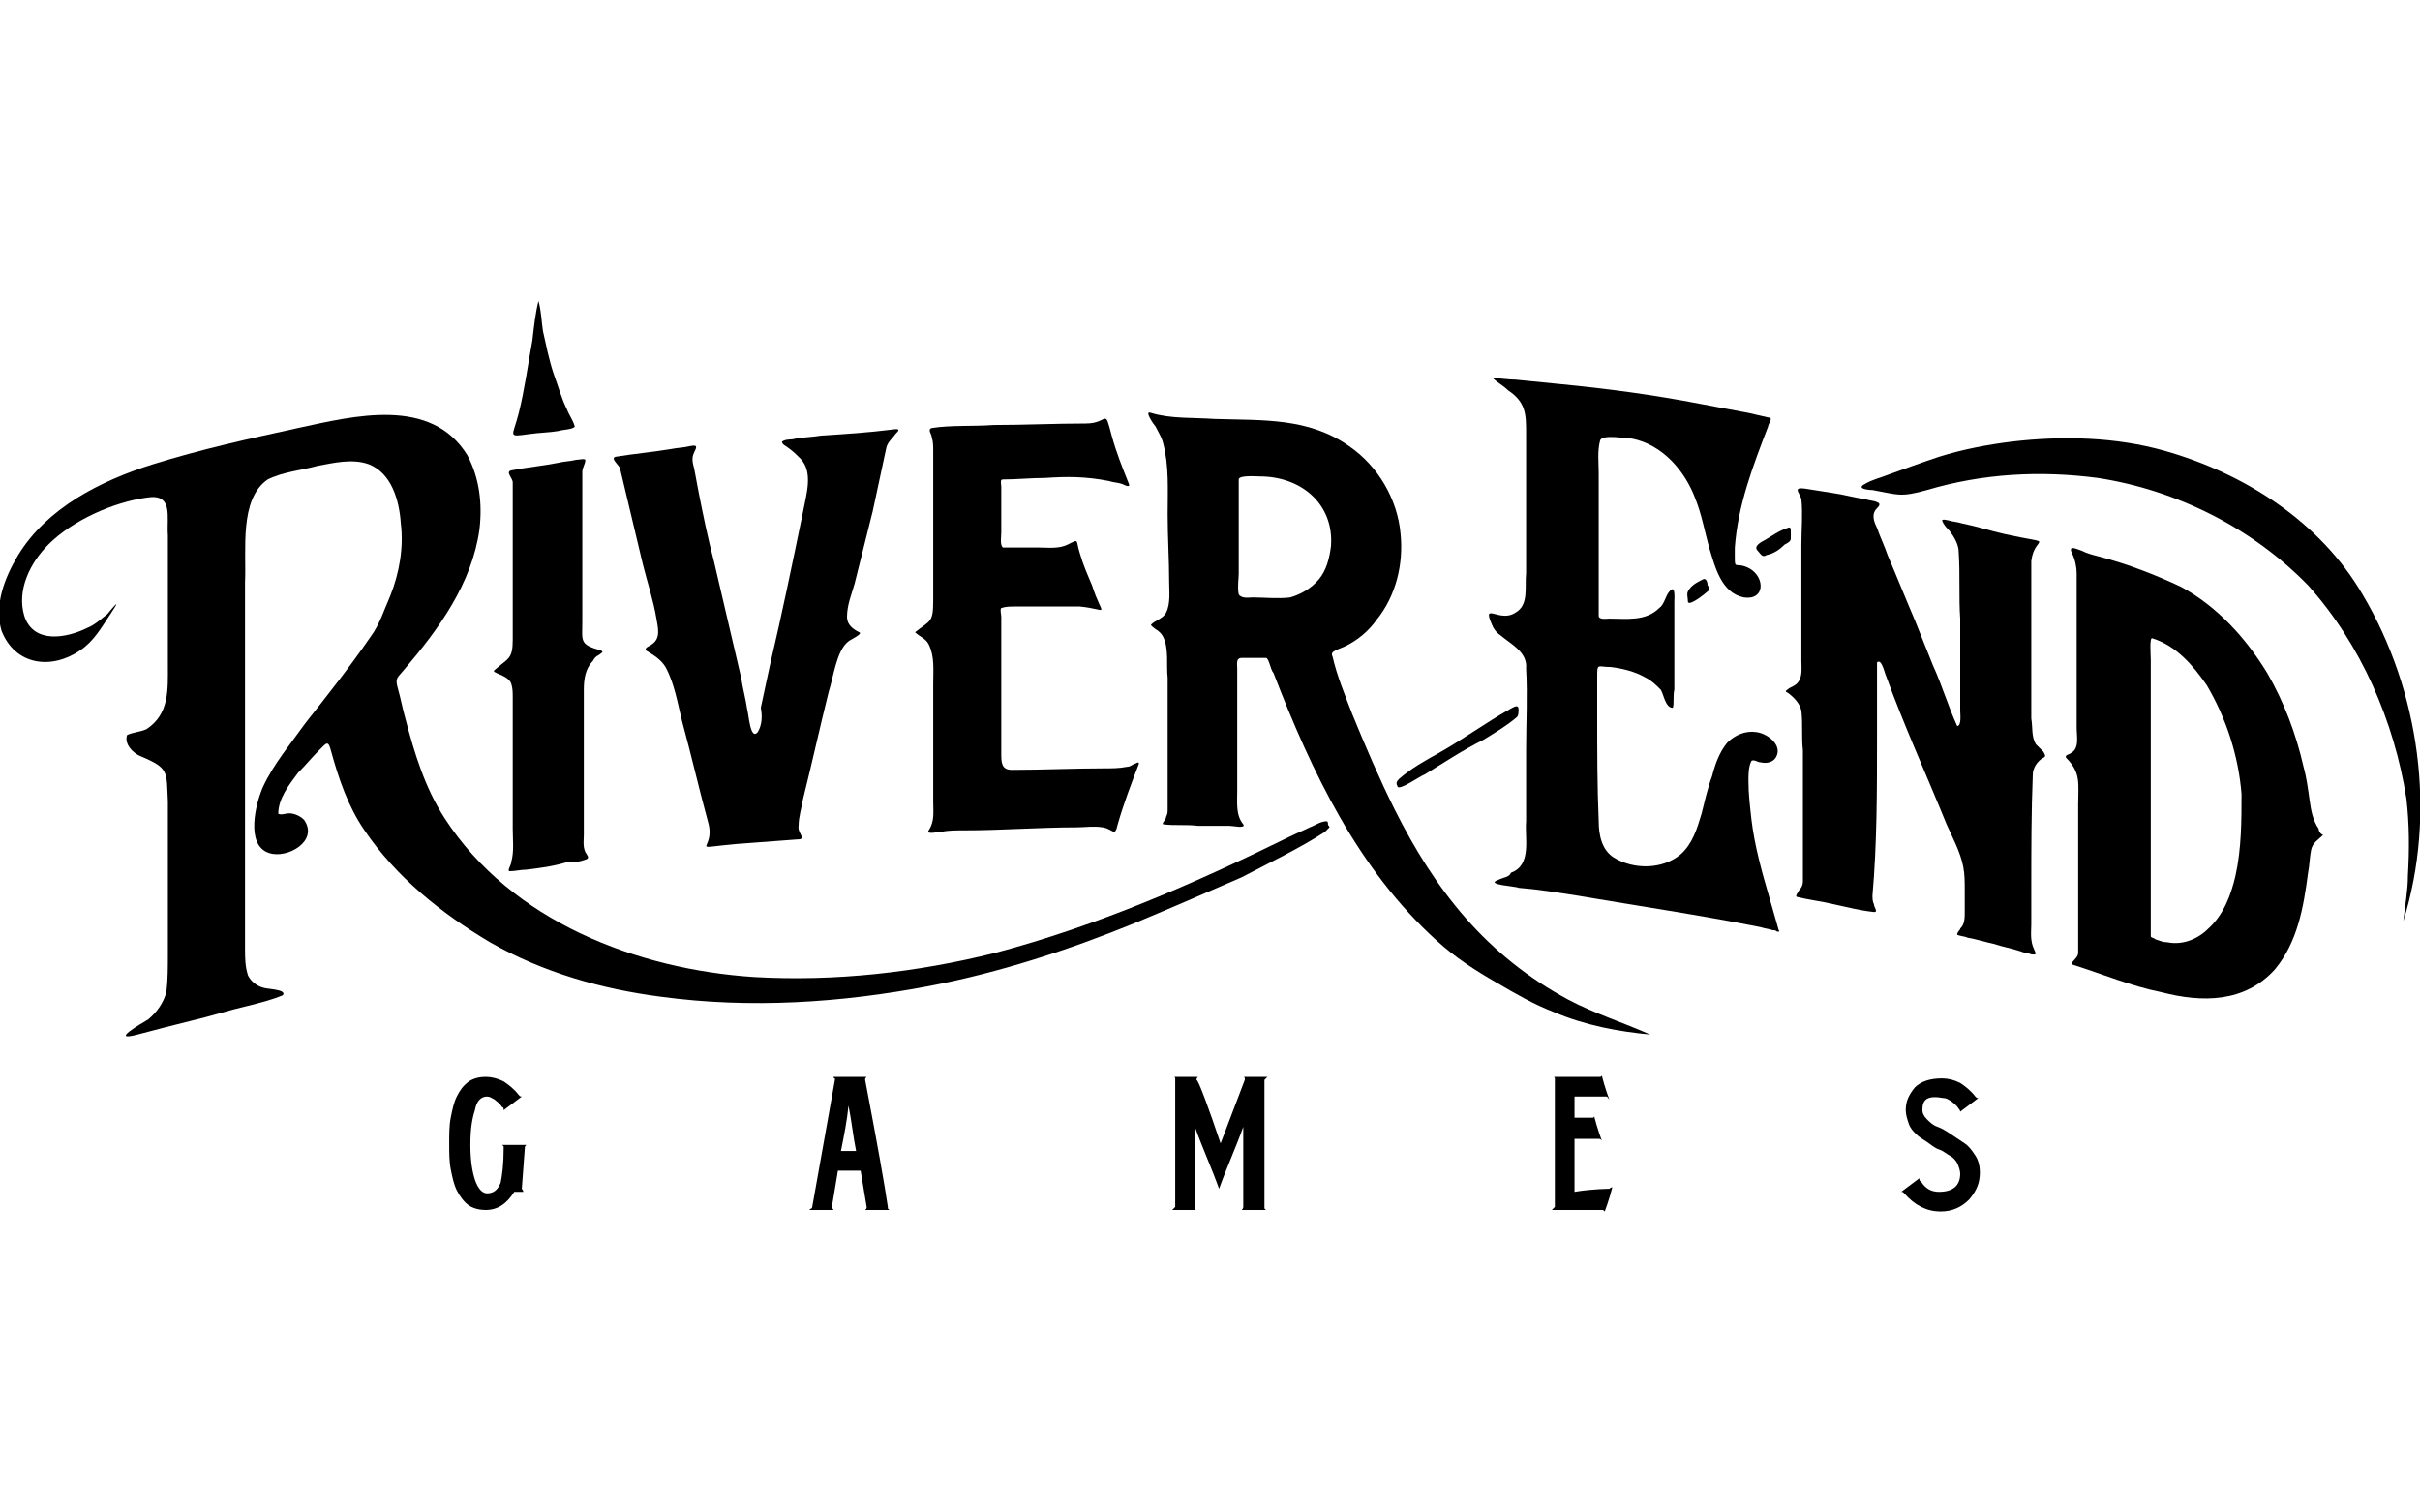<?xml version="1.0" encoding="utf-8"?>
<!-- Generator: Adobe Illustrator 26.0.3, SVG Export Plug-In . SVG Version: 6.00 Build 0)  -->
<svg version="1.1" id="River_End_Games" xmlns="http://www.w3.org/2000/svg" xmlns:xlink="http://www.w3.org/1999/xlink" x="0px"
	 y="0px" width="160px" height="100px" viewBox="0 0 160 100" style="enable-background:new 0 0 160 100;" xml:space="preserve">
<path d="M153.3,54.8c-0.4-0.6-0.5-1.2-0.6-1.9c-0.1-0.7-0.2-1.5-0.4-2.2c-0.5-2.2-1.3-4.3-2.4-6.2c-1.4-2.3-3.3-4.4-5.7-5.7
	c-1.7-0.8-3.5-1.5-5.4-2c-0.4-0.1-0.8-0.2-1.2-0.4c-0.3-0.1-0.9-0.4-0.6,0.2c0.2,0.4,0.3,0.9,0.3,1.3c0,0.5,0,1,0,1.5
	c0,1.6,0,3.3,0,4.9c0,1.3,0,2.5,0,3.8c0,0.6,0.2,1.4-0.4,1.7c-0.1,0.1-0.4,0.1-0.3,0.3c1,1,0.8,1.7,0.8,3.1c0,1.4,0,2.8,0,4.1
	c0,1.9,0,3.8,0,5.7c0,0.4-0.7,0.7-0.3,0.8c1.9,0.6,3.8,1.4,5.8,1.8c2.7,0.7,5.5,0.7,7.5-1.5c1.5-1.8,1.9-4.1,2.2-6.4
	c0.1-0.5,0.1-1,0.2-1.5c0.1-0.5,0.5-0.7,0.8-1C153.5,55.2,153.3,55,153.3,54.8z M147.8,57.9c-0.3,1.3-0.8,2.6-1.8,3.5
	c-0.7,0.7-1.7,1.1-2.7,0.9c-0.3,0-0.5-0.1-0.8-0.2c-0.1-0.1-0.3-0.1-0.3-0.2c0-1.4,0-2.8,0-4.2c0-3.7,0-7.5,0-11.2c0-1,0-1.9,0-2.9
	c0-0.2-0.1-1.5,0.1-1.4c1.6,0.5,2.7,1.8,3.6,3.1c1.3,2.2,2.1,4.7,2.3,7.2C148.2,54.2,148.2,56.1,147.8,57.9z"/>
<path d="M50.1,48.4c-0.5,0.6-0.6-1.2-0.7-1.5c-0.1-0.7-0.3-1.4-0.4-2.1c-0.6-2.6-1.2-5.1-1.8-7.7c-0.4-1.5-0.7-3-1-4.5
	c-0.1-0.5-0.2-1.1-0.3-1.6c-0.1-0.4-0.2-0.7,0-1.1c0.2-0.4,0.2-0.5-0.3-0.4c-0.4,0.1-0.8,0.1-1.3,0.2c-1.2,0.2-2.4,0.3-3.6,0.5
	C40.3,30.3,41,30.8,41,31c0.5,2.1,1,4.2,1.5,6.3c0.3,1.2,0.7,2.4,0.9,3.6c0.1,0.6,0.3,1.3-0.3,1.7c-0.1,0.1-0.5,0.2-0.4,0.4
	c0.5,0.3,1,0.6,1.3,1.1c0.6,1.1,0.8,2.4,1.1,3.6c0.6,2.2,1.1,4.4,1.7,6.6c0.6,2-1.5,1.8,1.9,1.5c1.3-0.1,2.7-0.2,4-0.3
	c0.7,0,0-0.4,0.1-0.9c0-0.6,0.2-1.2,0.3-1.8c0.6-2.4,1.1-4.7,1.7-7.1c0.3-0.9,0.5-2.7,1.3-3.3c0.1-0.1,1-0.5,0.7-0.6
	c-0.4-0.2-0.8-0.5-0.8-1c0-0.8,0.3-1.5,0.5-2.2c0.4-1.6,0.8-3.2,1.2-4.8c0.3-1.4,0.6-2.8,0.9-4.2c0.1-0.4,0.4-0.6,0.6-0.9
	c0.2-0.2,0.4-0.4-0.2-0.3c-1.6,0.2-3.1,0.3-4.7,0.4c-0.6,0.1-1.1,0.1-1.7,0.2c-0.3,0.1-0.6,0-0.9,0.2c0,0.2,0.3,0.3,0.4,0.4
	c0.3,0.2,0.6,0.5,0.8,0.7c0.9,0.9,0.4,2.4,0.2,3.5c-0.7,3.4-1.4,6.8-2.2,10.2c-0.2,0.9-0.4,1.9-0.6,2.8
	C50.4,47.3,50.4,47.9,50.1,48.4z"/>
<path d="M69.1,31.6c-0.9,0-1.9,0.1-2.8,0.1c-0.2,0-0.1,0.3-0.1,0.5c0,0.3,0,0.7,0,1c0,0.7,0,1.3,0,2c0,0.3-0.1,0.8,0.1,1
	c0.8,0,1.6,0,2.4,0c0.6,0,1.3,0.1,1.9-0.2c0.8-0.4,0.5-0.3,0.8,0.6c0.2,0.7,0.5,1.4,0.8,2.1c0.7,2.2,1.2,1.6-0.8,1.4
	c-1.4,0-2.9,0-4.3,0c-0.3,0-0.6,0-0.9,0.1c-0.1,0.1,0,0.4,0,0.6c0,0.8,0,1.5,0,2.3c0,1.7,0,3.3,0,5c0,0.6,0,1.1,0,1.7
	c0,0.6,0,1.1,0.7,1.1c2,0,4.1-0.1,6.1-0.1c0.5,0,1,0,1.5-0.1c0.2,0,0.3-0.1,0.5-0.2c0.1,0,0.3-0.2,0.3,0c-0.5,1.3-1,2.6-1.4,4
	c-0.2,0.9-0.3,0.3-1,0.2c-0.6-0.1-1.2,0-1.7,0c-2.5,0-5,0.2-7.5,0.2c-0.5,0-1,0-1.5,0.1c-0.2,0-1,0.2-0.8-0.1
	c0.4-0.6,0.3-1.2,0.3-1.9c0-0.8,0-1.7,0-2.5c0-1.8,0-3.5,0-5.3c0-0.9,0.1-1.8-0.3-2.6c-0.2-0.4-0.6-0.5-0.9-0.8
	c1-0.8,1.2-0.6,1.2-2.1c0-1.2,0-2.4,0-3.5c0-2.1,0-4.3,0-6.4c0-0.3,0-0.6-0.1-0.9c0-0.2-0.3-0.5,0-0.6c1.3-0.2,2.7-0.1,4.1-0.2
	c2,0,4.1-0.1,6.1-0.1c1.5,0,1.2-1.1,1.7,0.8c0.3,1.1,0.7,2.1,1.1,3.1c0.2,0.4-0.2,0.2-0.4,0.1c-0.3-0.1-0.6-0.1-0.9-0.2
	C71.8,31.5,70.5,31.5,69.1,31.6z"/>
<path d="M106.4,40.9c-0.2,0-0.7,0.1-0.7-0.2c0-0.5,0-1.1,0-1.6c0-1.4,0-2.8,0-4.2c0-1.2,0-2.4,0-3.6c0-0.7-0.1-1.5,0.1-2.2
	c0.2-0.4,1.7-0.1,2.1-0.1c2,0.4,3.5,2.1,4.2,4c0.4,1,0.6,2.1,0.9,3.2c0.4,1.3,0.8,3,2.3,3.3c1.4,0.2,1.4-1.3,0.4-1.9
	c-1.1-0.6-1,0.4-1-1.4c0.2-2.8,1.2-5.4,2.2-8c0-0.2,0.4-0.6,0-0.6c-0.4-0.1-0.9-0.2-1.3-0.3c-1.1-0.2-2.1-0.4-3.2-0.6
	c-3.1-0.6-6.1-1-9.2-1.3c-1-0.1-2-0.2-3-0.3c-0.5,0-1-0.1-1.5-0.1c0.3,0.3,0.7,0.5,1,0.8c1.2,0.8,1.2,1.6,1.2,2.9c0,2,0,3.9,0,5.9
	c0,1.1,0,2.2,0,3.3c-0.1,0.9,0.2,2.1-0.7,2.6c-1,0.7-2.2-0.7-1.6,0.7c0.1,0.3,0.3,0.6,0.6,0.8c0.7,0.6,1.8,1.1,1.7,2.2
	c0.1,1.8,0,3.6,0,5.4c0,1.6,0,3.2,0,4.7c-0.1,1.1,0.4,2.9-1,3.4C99.8,58,99.4,58,99,58.2c-0.8,0.3,1.3,0.4,1.4,0.5
	c1.3,0.1,2.5,0.3,3.8,0.5c4.1,0.7,8.2,1.3,12.2,2.1c0.3,0.1,0.5,0.1,0.8,0.2c0.1,0,0.2,0,0.3,0.1c0.1,0,0.2,0,0.1-0.1
	c-0.2-0.7-0.4-1.4-0.6-2.1c-0.5-1.7-1-3.5-1.2-5.2c-0.1-0.9-0.2-1.7-0.2-2.6c0-0.4,0-0.9,0.2-1.3c0.2-0.1,0.4,0.1,0.6,0.1
	c0.4,0.1,0.8,0,1-0.3c0.5-0.8-0.5-1.6-1.3-1.7c-0.7-0.1-1.4,0.2-1.9,0.7c-0.5,0.6-0.8,1.4-1,2.2c-0.3,0.8-0.5,1.7-0.7,2.5
	c-0.3,1-0.6,2-1.4,2.7c-1.2,1-3.1,1-4.4,0.2c-0.8-0.5-1-1.5-1-2.4c-0.1-2.3-0.1-4.7-0.1-7c0-0.8,0-1.6,0-2.5c0-1,0-0.7,0.9-0.7
	c0.8,0.1,1.6,0.3,2.3,0.7c0.4,0.2,0.7,0.5,1,0.8c0.2,0.3,0.3,1.2,0.8,1.2c0.1-0.3,0-0.8,0.1-1.2c0-0.7,0-1.4,0-2.1
	c0-1.2,0-2.4,0-3.7c0-0.3,0.1-1.3-0.4-0.6c-0.2,0.3-0.3,0.8-0.6,1C108.8,41.1,107.5,40.9,106.4,40.9z"/>
<path d="M124.1,48.8c0-1.2,0-2.5,0-3.7c0-0.4,0-0.9,0-1.3c0.3-0.3,0.5,0.7,0.6,0.9c1.2,3.3,2.7,6.6,4,9.8c0.4,0.9,0.9,1.8,1.1,2.8
	c0.1,0.5,0.1,1,0.1,1.6c0,0.5,0,1,0,1.4c0,0.4,0,0.8-0.3,1.1c0,0.1-0.2,0.2-0.2,0.4c0.2,0.1,0.5,0.1,0.7,0.2
	c0.6,0.1,1.2,0.3,1.7,0.4c0.6,0.2,1.2,0.3,1.8,0.5c0.2,0.1,0.5,0.1,0.7,0.2c0.2,0,0.4,0.1,0.2-0.3c-0.3-0.6-0.2-1.2-0.2-1.7
	c0-0.8,0-1.6,0-2.4c0-2.5,0-5,0.1-7.5c0-0.4,0.3-0.9,0.7-1.1c0.2-0.1,0.1-0.2,0-0.4c-0.2-0.2-0.3-0.3-0.5-0.5
	c-0.3-0.5-0.2-1.1-0.3-1.7c0-2.4,0-4.8,0-7.2c0-1.1,0-2.1,0-3.2c0.2-1.8,1.8-1-1.8-1.8c-0.9-0.2-1.8-0.5-2.8-0.7
	c-0.3-0.1-0.6-0.1-0.9-0.2c-0.1,0-0.3-0.1-0.4,0c0.1,0.3,0.3,0.5,0.5,0.7c0.3,0.4,0.6,0.9,0.6,1.4c0.1,1.5,0,3,0.1,4.4
	c0,1.6,0,3.1,0,4.7c0,0.5,0,1,0,1.4c0,0.2,0.1,1-0.2,1c-0.6-1.3-1-2.7-1.6-4c-0.4-1-0.8-2-1.2-3c-0.6-1.4-1.2-2.9-1.8-4.3
	c-0.2-0.6-0.5-1.2-0.7-1.8c-0.2-0.4-0.4-0.9,0-1.3c0.1-0.1,0.3-0.3,0-0.4c-0.2-0.1-0.5-0.1-0.8-0.2c-0.7-0.1-1.4-0.3-2.1-0.4
	c-0.6-0.1-1.3-0.2-1.9-0.3c-0.8-0.1-0.3,0.3-0.2,0.7c0.1,1,0,2,0,3c0,2,0,3.9,0,5.9c0,0.6,0,1.2,0,1.8c0,0.5,0.1,1.1-0.3,1.5
	c-0.1,0.1-0.3,0.2-0.5,0.3c-0.1,0.1-0.4,0.2-0.1,0.3c0.4,0.3,0.8,0.7,0.9,1.2c0.1,0.9,0,1.8,0.1,2.6c0,1.9,0,3.7,0,5.6
	c0,1,0,2.1,0,3.1c0,0.2-0.1,0.4-0.2,0.5c-0.1,0.1-0.1,0.2-0.2,0.3c0,0.1-0.1,0.1,0,0.2c0.8,0.2,1.7,0.3,2.5,0.5
	c0.9,0.2,1.7,0.4,2.6,0.5c0.3,0,0-0.3,0-0.5c-0.1-0.2-0.1-0.4-0.1-0.6C124.1,55.8,124.1,52.3,124.1,48.8z"/>
<path d="M7.3,40.6c-0.6,0.9-1.1,1.8-2,2.4c-1.9,1.3-4.3,1-5.2-1.3c-0.5-1.7,0.2-3.5,1.1-5c1.9-3.1,5.4-4.9,8.9-6
	c3.2-1,6.4-1.7,9.6-2.4c3.7-0.8,8.8-2.1,11.2,1.8c0.8,1.5,1,3.2,0.8,4.9c-0.5,3.6-2.7,6.6-5,9.3c-0.4,0.5-0.6,0.5-0.4,1.2
	c0.2,0.7,0.3,1.3,0.5,2c0.6,2.3,1.3,4.6,2.6,6.6c4.4,6.8,12.7,10,20.5,10.5c5.3,0.3,10.7-0.3,15.9-1.6c6.8-1.8,13.2-4.6,19.5-7.7
	c0.4-0.2,0.9-0.4,1.3-0.6c0.3-0.1,0.7-0.4,1.1-0.4c0.1,0,0.1,0.1,0.1,0.2c0,0.1,0.1,0.1,0.1,0.2c-0.1,0.1-0.2,0.2-0.3,0.3
	c-1.7,1.1-3.6,2-5.5,3C79.8,59,77.5,60,75.1,61c-4.4,1.8-9,3.3-13.7,4.2c-5.8,1.1-11.8,1.5-17.7,0.7c-3.9-0.5-7.8-1.6-11.3-3.6
	c-3.2-1.9-6.2-4.3-8.3-7.4c-1.1-1.6-1.7-3.4-2.2-5.2c-0.2-0.8-0.3-0.6-0.8-0.1c-0.5,0.5-0.9,1-1.4,1.5c-0.6,0.8-1.3,1.7-1.3,2.7
	c0.2,0.1,0.4,0,0.5,0c0.4-0.1,0.9,0.1,1.2,0.4c1,1.4-1.1,2.6-2.3,2.2c-1.6-0.5-0.9-3.3-0.4-4.4c0.7-1.5,1.8-2.8,2.8-4.2
	c1.5-1.9,3-3.8,4.3-5.7c0.6-0.8,0.9-1.8,1.3-2.7c0.6-1.5,0.9-3.2,0.7-4.8c-0.1-1.5-0.6-3.3-2.1-3.9c-1.1-0.4-2.3-0.1-3.4,0.1
	c-1.1,0.3-2.3,0.4-3.3,0.9c-1.9,1.3-1.4,4.7-1.5,6.8c0,2.6,0,5.2,0,7.9c0,5.4,0,10.8,0,16.3c0,0.6,0,1.2,0.2,1.8
	c0.2,0.4,0.6,0.7,1,0.8c0.2,0.1,1.6,0.1,1.3,0.5c-0.7,0.3-1.5,0.5-2.3,0.7c-1.3,0.3-2.5,0.7-3.8,1c-1.2,0.3-2.4,0.6-3.5,0.9
	c-1.9,0.5,0.2-0.7,0.7-1c0.6-0.5,1-1.1,1.2-1.8c0.1-0.8,0.1-1.7,0.1-2.6c0-1.7,0-3.4,0-5.2c0-1.6,0-3.2,0-4.8c-0.1-2,0.1-2.2-1.8-3
	c-0.5-0.2-1.1-0.8-0.9-1.4c0.4-0.2,0.9-0.2,1.3-0.4c1.5-1,1.4-2.6,1.4-4.2c0-1.4,0-2.9,0-4.3c0-1.4,0-2.9,0-4.3
	c-0.1-1.2,0.4-2.8-1.4-2.5c-2.2,0.3-4.9,1.5-6.5,3.1c-1.2,1.2-2.1,3-1.6,4.7c0.6,1.9,2.8,1.5,4.2,0.8c0.5-0.2,0.9-0.6,1.3-0.9
	C8,39.5,7.7,40,7.3,40.6z"/>
<path d="M38,28.2c-0.1,0.2-0.8,0.2-1.1,0.3c-0.6,0.1-1.2,0.1-1.9,0.2c-1.5,0.2-1.1,0.2-0.7-1.4c0.4-1.6,0.6-3.2,0.9-4.8
	c0.1-0.9,0.2-1.8,0.4-2.6c0,0,0,0,0,0c0.2,0.7,0.2,1.4,0.3,2c0.2,0.9,0.4,1.9,0.7,2.8c0.3,0.8,0.5,1.6,0.9,2.4
	C37.6,27.4,37.9,27.8,38,28.2z"/>
<path d="M34.8,57.5c-0.4,0-0.7,0.1-1.1,0.1c-0.2,0,0.1-0.4,0.1-0.6c0.2-0.7,0.1-1.5,0.1-2.2c0-2.9,0-5.8,0-8.7c0-0.3,0-0.6-0.1-0.9
	c-0.2-0.6-1.4-0.7-1.1-0.9c0.9-0.8,1.2-0.7,1.2-2c0-2.8,0-5.6,0-8.5c0-0.6,0-1.2,0-1.9c0-0.3-0.5-0.7-0.1-0.8c1-0.2,2.1-0.3,3.1-0.5
	c0.4-0.1,0.8-0.1,1.2-0.2c0.2,0,0.5-0.1,0.6,0c0,0.3-0.2,0.5-0.2,0.8c0,0.7,0,1.4,0,2.1c0,1.5,0,3,0,4.5c0,1.1,0,2.2,0,3.3
	c0,1.3-0.2,1.5,1.2,1.9c0.3,0.1,0,0.2-0.1,0.3c-0.2,0.1-0.3,0.2-0.4,0.4c-0.5,0.5-0.6,1.2-0.6,1.9c0,0.6,0,1.2,0,1.8
	c0,2,0,3.9,0,5.9c0,0.6,0,1.3,0,1.9c0,0.4-0.1,0.9,0.2,1.3c0.2,0.3,0,0.3-0.3,0.4c-0.3,0.1-0.7,0.1-1,0.1
	C36.5,57.3,35.6,57.4,34.8,57.5z"/>
<path d="M152.6,38.7c-3.7-3.8-8.7-6.3-13.9-7.1c-3.8-0.5-7.6-0.3-11.3,0.8c-1.8,0.5-1.9,0.3-3.6,0c-0.3,0-1.1-0.1-0.5-0.4
	c0.5-0.3,1-0.4,1.5-0.6c1.1-0.4,2.2-0.8,3.4-1.2c1.6-0.5,3.2-0.8,4.8-1c3.4-0.4,6.9-0.3,10.1,0.6c5.3,1.5,10.3,4.7,13.1,9.5
	c3.8,6.4,4.9,14.5,2.7,21.6c0.1-1,0.3-2,0.3-3c0.1-1.7,0.1-3.4-0.1-5.1C158.3,47.7,156.1,42.6,152.6,38.7z"/>
<path d="M109.1,68.4c-1.8-0.8-3.7-1.4-5.4-2.3c-5.4-2.9-8.8-7.2-11.5-12.6c-1-2-1.9-4.1-2.8-6.3c-0.5-1.3-1-2.5-1.3-3.8
	c-0.1-0.2,0-0.3,0.2-0.4c0.2-0.1,0.5-0.2,0.7-0.3c0.8-0.4,1.5-1,2-1.7c1.3-1.6,1.8-3.7,1.6-5.7c-0.2-2.3-1.5-4.5-3.4-5.8
	c-2.7-1.9-5.7-1.7-8.9-1.8c-1.4-0.1-2.9,0-4.2-0.4c-0.5-0.2,0.2,0.8,0.3,0.9c0.2,0.4,0.4,0.7,0.5,1.1c0.4,1.5,0.3,3.1,0.3,4.7
	c0,1.5,0.1,3,0.1,4.5c0,0.6,0.1,1.4-0.2,2c-0.2,0.4-0.7,0.5-1,0.8c0,0.1,0.2,0.2,0.3,0.3c0.2,0.1,0.4,0.3,0.5,0.5
	c0.4,0.8,0.2,1.9,0.3,2.7c0,1.8,0,3.7,0,5.5c0,1.1,0,2.1,0,3.2c0,0.2,0,0.3-0.1,0.5c0,0.2-0.3,0.4-0.2,0.5c0.8,0.1,1.5,0,2.3,0.1
	c0.7,0,1.4,0,2.1,0c0.2,0,1.1,0.2,0.9-0.1c-0.5-0.6-0.4-1.4-0.4-2.2c0-1,0-1.9,0-2.9c0-1.3,0-2.5,0-3.8c0-0.5,0-0.9,0-1.4
	c0-0.3-0.1-0.7,0.3-0.7c0.5,0,1.1,0,1.6,0c0.2,0,0.3,0.8,0.5,1c2.5,6.5,5.6,13,10.8,17.7c1.2,1.1,2.6,2,4,2.8
	c1.2,0.7,2.4,1.4,3.7,1.9C104.8,67.8,107,68.2,109.1,68.4C109.1,68.4,109.1,68.4,109.1,68.4z M88,36.1c-0.1,0.8-0.3,1.6-0.8,2.2
	c-0.5,0.6-1.2,1-1.9,1.2c-0.8,0.1-1.7,0-2.5,0c-0.2,0-0.7,0.1-0.9-0.2c-0.1-0.5,0-1,0-1.4c0-1.3,0-2.5,0-3.8c0-0.8,0-1.6,0-2.4
	c0-0.3,1.2-0.2,1.4-0.2C86,31.5,88.2,33.3,88,36.1z"/>
<path d="M94.2,51.2c-0.3,0.1-1.7,1.1-1.8,0.8c-0.1-0.2-0.1-0.3,0.1-0.5c0.8-0.7,1.7-1.2,2.6-1.7c1.6-0.9,3.1-2,4.7-2.9
	c0.2-0.1,0.6-0.4,0.6,0c0,0.2,0,0.4-0.1,0.5c-0.7,0.6-1.4,1-2.2,1.5C96.7,49.6,95.5,50.4,94.2,51.2z"/>
<path d="M116.8,36.7c-0.3,0.2-0.4-0.1-0.6-0.3c-0.3-0.3,0.3-0.6,0.5-0.7c0.5-0.3,0.9-0.6,1.5-0.8c0.2-0.1,0.2,0.1,0.2,0.2
	c0,0.2,0,0.3,0,0.5c0,0.2-0.2,0.3-0.4,0.4C117.7,36.3,117.3,36.6,116.8,36.7z"/>
<path d="M112.6,38.3c-0.4,0.2-0.8,0.4-1,0.8c-0.1,0.2,0,0.4,0,0.7c0.1,0.3,1.2-0.6,1.3-0.7c0.2-0.1,0.1-0.3,0-0.4
	C112.9,38.5,112.8,38.2,112.6,38.3z"/>
<path d="M127.1,73.4c0,0.2,0.1,0.4,0.3,0.6s0.4,0.4,0.7,0.5c0.3,0.1,0.6,0.3,0.9,0.5c0.3,0.2,0.6,0.4,0.9,0.6
	c0.3,0.2,0.5,0.5,0.7,0.8c0.2,0.3,0.3,0.7,0.3,1.1c0,0.7-0.2,1.2-0.7,1.8c-0.5,0.5-1.1,0.8-1.9,0.8c-0.9,0-1.7-0.4-2.4-1.2
	c-0.1-0.1-0.1-0.1-0.2-0.1l1.2-0.9c0,0.1,0,0.2,0.1,0.2c0.3,0.5,0.7,0.7,1.2,0.7c0.9,0,1.4-0.4,1.4-1.2c0-0.2-0.1-0.5-0.2-0.7
	c-0.1-0.2-0.3-0.4-0.5-0.5c-0.2-0.1-0.4-0.3-0.7-0.4c-0.3-0.1-0.5-0.3-0.8-0.5c-0.3-0.2-0.5-0.3-0.7-0.5c-0.2-0.2-0.4-0.4-0.5-0.7
	c-0.1-0.3-0.2-0.6-0.2-0.9c0-0.6,0.2-1,0.6-1.5c0.4-0.4,1-0.6,1.8-0.6c0.4,0,0.8,0.1,1.2,0.3c0.3,0.2,0.7,0.5,1,0.9
	c0.1,0.1,0.1,0.1,0.2,0.1l-1.2,0.9c0-0.1-0.1-0.2-0.1-0.2c-0.2-0.3-0.4-0.4-0.5-0.5c-0.2-0.1-0.3-0.2-0.5-0.2
	C127.4,72.4,127.1,72.7,127.1,73.4z"/>
<path d="M106.4,78.6C106.5,78.6,106.5,78.6,106.4,78.6c0.1-0.1,0.2-0.1,0.2-0.1c0,0,0,0,0,0c-0.2,0.8-0.5,1.6-0.5,1.6
	c-0.1-0.1-0.1-0.1-0.2-0.1h-3.3c0.1-0.1,0.2-0.2,0.2-0.2v-8.4c0,0,0-0.1,0-0.1c0,0,0-0.1-0.1-0.1c0,0,0,0,0,0c1.5,0,3,0,3,0
	c0,0,0.1,0,0.1,0c0,0,0.1,0,0.1-0.1c0,0,0,0,0,0c0.2,0.8,0.5,1.6,0.5,1.6c-0.1-0.1-0.1-0.2-0.2-0.2c0,0-1,0-2.1,0c0,0.5,0,1,0,1.4
	c0.6,0,1.1,0,1.1,0c0,0,0.1,0,0.1,0c0,0,0.1,0,0.1-0.1c0,0,0,0,0,0c0.2,0.8,0.5,1.6,0.5,1.6c-0.1-0.1-0.1-0.1-0.2-0.1
	c0,0-0.8,0-1.6,0c0,1.2,0,2.3,0,3.5C105.3,78.6,106.4,78.6,106.4,78.6z"/>
<path d="M80.7,75.6c0.8-2.1,1.6-4.2,1.6-4.2c0,0,0-0.1,0-0.1c0,0,0-0.1-0.1-0.1c0,0,0,0,0,0c0.8,0,1.6,0,1.6,0
	c-0.1,0.1-0.2,0.2-0.2,0.2v8.4c0,0,0,0.1,0,0.1c0,0,0.1,0.1,0.1,0.1c0,0,0,0,0,0c-0.8,0-1.6,0-1.6,0c0.1-0.1,0.1-0.2,0.1-0.2
	c0,0,0-2.6,0-5.3c-0.5,1.4-1.1,2.7-1.6,4.1c-0.5-1.4-1.1-2.7-1.6-4.1c0,2.6,0,5.3,0,5.3c0,0,0,0.1,0,0.1c0,0,0,0.1,0.1,0.1
	c0,0,0,0,0,0c-0.8,0-1.6,0-1.6,0c0.1-0.1,0.2-0.2,0.2-0.2v-8.4c0,0,0-0.1,0-0.1c0,0,0-0.1-0.1-0.1c0,0,0,0,0,0c0.8,0,1.6,0,1.6,0
	c-0.1,0.1-0.1,0.2-0.1,0.2C79.2,71.3,80,73.5,80.7,75.6z"/>
<path d="M58.8,80C58.8,80,58.8,79.9,58.8,80c-0.1-0.1-0.1-0.1-0.1-0.1c0,0,0-0.1,0-0.1c-0.2-1.4-0.7-4.2-1.5-8.4
	c0-0.1,0-0.1,0.1-0.2c0,0-1.1,0-2.2,0c0,0,0,0,0,0c0,0,0,0.1,0.1,0.1c0,0,0,0.1,0,0.1l-1.5,8.4c0,0.1-0.1,0.1-0.2,0.2
	c0,0,0.8,0,1.6,0c0,0,0,0,0,0c0,0,0-0.1-0.1-0.1c0,0,0-0.1,0-0.1c0,0,0.2-1.2,0.4-2.4c0.5,0,1,0,1.5,0c0.2,1.2,0.4,2.4,0.4,2.4
	c0,0.1,0,0.1-0.1,0.2C57.2,80,58,80,58.8,80z M55.6,76.1c0.2-1,0.4-2,0.5-3c0.2,1,0.3,2,0.5,3C56.3,76.1,56,76.1,55.6,76.1z"/>
<path d="M34.5,78.6C34.5,78.6,34.5,78.6,34.5,78.6c0.1,0.1,0.1,0.2,0.1,0.2c0,0,0,0,0,0c-0.3,0-0.6,0-0.6,0
	c-0.5,0.8-1.1,1.2-1.9,1.2c-0.4,0-0.8-0.1-1.1-0.3c-0.3-0.2-0.6-0.6-0.8-1c-0.2-0.4-0.3-0.9-0.4-1.4c-0.1-0.5-0.1-1.1-0.1-1.7
	c0-0.6,0-1.2,0.1-1.7c0.1-0.5,0.2-1,0.4-1.4c0.2-0.4,0.4-0.7,0.8-1c0.3-0.2,0.7-0.3,1.1-0.3c0.4,0,0.8,0.1,1.2,0.3
	c0.3,0.2,0.7,0.5,1,0.9c0.1,0.1,0.1,0.1,0.2,0.1l-1.2,0.9c0-0.1,0-0.2-0.1-0.2c-0.2-0.3-0.4-0.4-0.5-0.5c-0.2-0.1-0.3-0.2-0.5-0.2
	c-0.4,0-0.7,0.3-0.8,0.9c-0.2,0.6-0.3,1.3-0.3,2.3c0,0.9,0.1,1.7,0.3,2.3c0.2,0.6,0.5,0.9,0.8,0.9c0.4,0,0.7-0.2,0.9-0.7
	c0.1-0.5,0.2-1.2,0.2-2.3c0,0,0-0.1,0-0.1c0,0-0.1-0.1-0.1-0.1c0,0,0,0,0,0c0.8,0,1.6,0,1.6,0c-0.1,0.1-0.1,0.1-0.1,0.2L34.5,78.6z"
	/>
</svg>
